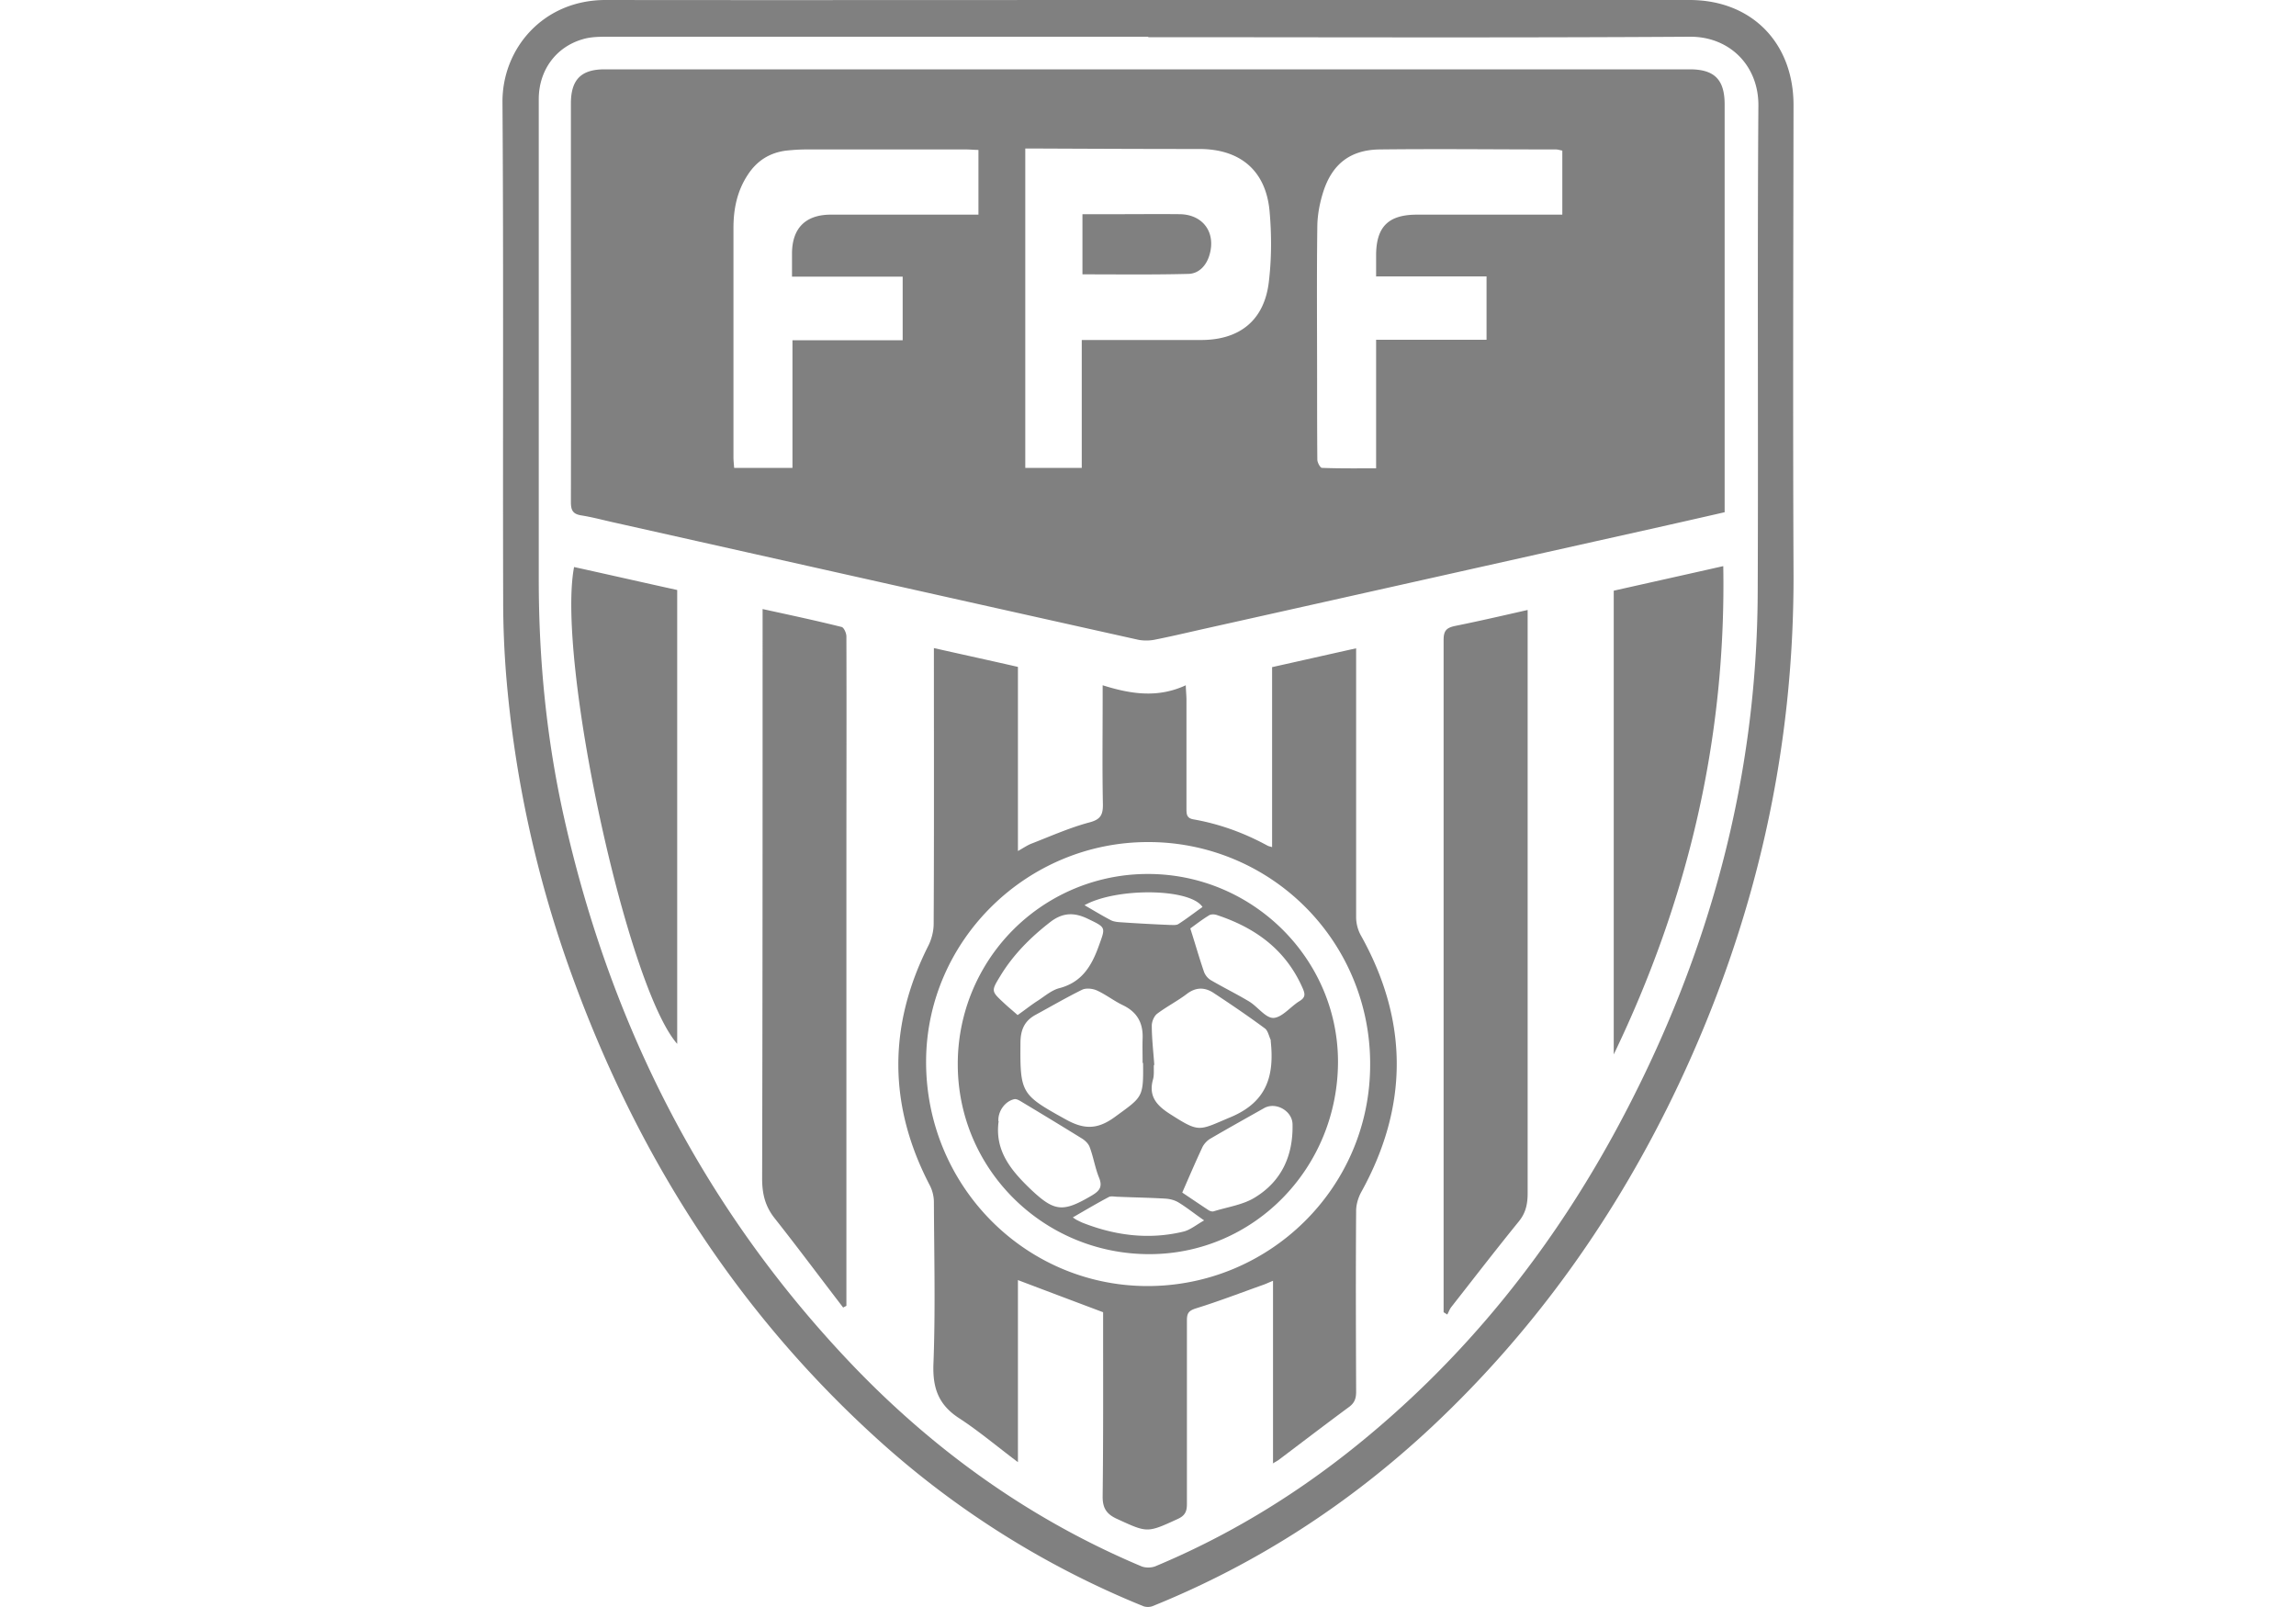 <?xml version="1.0" encoding="UTF-8"?> <svg xmlns="http://www.w3.org/2000/svg" width="100" height="70" fill="none"><path fill="gray" d="M50.005 0h23.58c2.72 0 4.54 1.88 4.53 4.6-.01 6.76-.03 13.52 0 20.28.04 7.84-1.66 15.27-5 22.35-2.66 5.63-6.19 10.64-10.74 14.91-3.58 3.35-7.62 5.98-12.17 7.82-.12.05-.3.05-.42 0a39.1 39.1 0 0 1-11.73-7.42c-6.08-5.56-10.34-12.32-13.14-20.04a50.3 50.3 0 0 1-2.87-13.09 41 41 0 0 1-.13-3.34c-.02-7.2.02-14.4-.03-21.61-.02-2.33 1.76-4.46 4.49-4.46 7.88.01 15.75 0 23.63 0m-.01 1.6h-23.49c-.38 0-.77 0-1.13.11-1.17.34-1.91 1.36-1.91 2.61v20.93c0 3.51.34 6.97 1.11 10.4 2.04 9.09 6.13 17.1 12.59 23.85 3.59 3.74 7.74 6.7 12.53 8.72.18.08.45.08.64 0 3.06-1.28 5.87-2.97 8.47-5.03 5-3.97 8.89-8.86 11.86-14.49 3.78-7.16 5.86-14.77 5.89-22.9.03-7.07-.02-14.13.03-21.2.01-1.76-1.27-3.01-2.98-3-7.86.05-15.72.02-23.58.02z"></path><path fill="gray" d="M75.125 22.31c-1.09.25-2.15.49-3.22.73-6.5 1.45-13 2.91-19.5 4.36-.71.16-1.43.33-2.14.47-.22.04-.46.04-.68 0-7.59-1.69-15.17-3.39-22.75-5.09-.51-.11-1.01-.25-1.52-.33-.37-.06-.45-.23-.45-.58.01-4.58 0-9.16 0-13.74V4.51c0-1.04.44-1.49 1.47-1.49h47.26c1.08 0 1.52.45 1.52 1.53v17.76zm-28.01-7.5h5.2c1.69 0 2.76-.87 2.95-2.55.12-1.01.12-2.05.03-3.06-.16-1.77-1.28-2.71-3.06-2.71-2.32 0-4.64-.01-6.96-.02h-.62v13.91h2.46zm12.82-2.76v-.92c0-1.25.53-1.78 1.78-1.78h6.33V6.56c-.11-.02-.19-.05-.28-.05-2.56 0-5.13-.03-7.69 0-1.26.02-2.05.63-2.44 1.84-.15.47-.25.98-.26 1.47-.03 2.23-.01 4.46-.01 6.68 0 1.17 0 2.35.01 3.52 0 .13.13.36.2.36.77.03 1.54.02 2.36.02v-5.6h4.81v-2.76h-4.82zm-25.44 2.77h4.82v-2.77h-4.82v-1c0-1.11.59-1.7 1.69-1.7h6.43V6.53c-.19 0-.36-.02-.54-.02h-6.96c-.29 0-.58.02-.87.05-.72.09-1.28.44-1.68 1.06-.46.7-.62 1.48-.62 2.31v9.98c0 .16.02.32.03.47h2.54v-5.56zm20.95 48.93v-7.96c-.17.07-.28.12-.38.16-.99.35-1.97.73-2.97 1.04-.32.1-.4.21-.4.52v8.01c0 .34-.1.51-.41.65-1.33.61-1.31.6-2.64-.01-.46-.21-.63-.48-.62-1 .03-2.53.02-5.07.02-7.6v-.4c-1.25-.47-2.47-.93-3.71-1.4v7.93c-.92-.69-1.71-1.36-2.57-1.92-.89-.58-1.15-1.31-1.11-2.36.09-2.35.03-4.7.02-7.05 0-.25-.07-.52-.18-.73-1.81-3.47-1.82-6.95-.06-10.44.14-.28.23-.63.23-.95.02-3.86.01-7.72.01-11.59v-.42c1.24.28 2.44.54 3.66.82v8.02c.25-.14.42-.26.61-.33.82-.32 1.63-.68 2.48-.91.51-.13.62-.33.61-.82-.03-1.54-.01-3.08-.01-4.62v-.54c1.21.38 2.39.57 3.62 0 .01.29.03.46.03.63v4.76c0 .24.02.4.3.45 1.14.2 2.21.59 3.22 1.14.05.03.11.04.21.07v-7.84c1.21-.27 2.4-.54 3.66-.82v11.72c0 .27.08.57.22.81 2.07 3.72 2.06 7.44 0 11.16-.13.24-.22.54-.22.81-.02 2.63-.01 5.25 0 7.88 0 .28-.06.48-.3.66-1.03.76-2.05 1.54-3.07 2.31-.07.05-.15.09-.28.17zm-5.41-27.07c-5.3-.02-9.68 4.28-9.7 9.54-.02 5.39 4.27 9.77 9.6 9.8 5.35.02 9.72-4.28 9.74-9.6a9.65 9.65 0 0 0-9.63-9.74zm16.5-10.11v25.41c0 .46-.08.85-.38 1.22-1 1.23-1.97 2.49-2.95 3.74-.07.09-.11.21-.17.32-.05-.03-.11-.07-.16-.1V27.87c0-.39.12-.52.48-.6 1.04-.21 2.08-.45 3.18-.7m-29.801 30.4c-1-1.3-1.98-2.62-3-3.91-.41-.52-.54-1.06-.54-1.72.02-8.11.02-16.21.02-24.32v-.49c1.19.26 2.32.5 3.44.78.1.02.21.27.21.41.01 3.34 0 6.69 0 10.03v19.13c-.05.03-.1.05-.15.08zm33.551-11.04v-20.2c1.56-.35 3.13-.7 4.77-1.07.13 7.51-1.54 14.56-4.77 21.27M25.005 24.7c1.5.33 2.99.67 4.49 1v19.77c-2.19-2.49-5.27-16.73-4.49-20.78z"></path><path fill="gray" d="M47.145 11.94V9.33h1.42c.94 0 1.89-.01 2.83 0 1 .02 1.56.79 1.29 1.75-.13.47-.45.83-.91.85-1.53.04-3.06.02-4.63.02zm2.82 26.13c4.54-.02 8.28 3.64 8.31 8.13.02 4.65-3.64 8.42-8.2 8.43-4.6.01-8.34-3.67-8.36-8.23a8.27 8.27 0 0 1 8.25-8.33m-.2 8.23c0-.35-.01-.7 0-1.05.03-.68-.23-1.16-.85-1.46-.4-.19-.75-.47-1.15-.65-.18-.08-.46-.11-.63-.03-.69.34-1.36.73-2.04 1.1-.49.27-.65.67-.65 1.23-.02 2.19.04 2.25 1.97 3.32.79.44 1.37.45 2.12-.09 1.23-.9 1.27-.84 1.25-2.37zm.51.09h-.02c-.01.21.02.44-.04.64-.2.73.17 1.13.75 1.5 1.3.83 1.23.72 2.64.13 1.59-.67 1.9-1.82 1.74-3.31v-.05c-.08-.17-.12-.4-.25-.5-.73-.54-1.48-1.05-2.24-1.55-.38-.25-.77-.26-1.17.05-.41.31-.88.55-1.29.86-.13.1-.23.34-.23.51 0 .58.07 1.15.11 1.73zm1.22 5.56c.36.24.74.5 1.12.75.07.05.18.09.26.06.61-.19 1.28-.28 1.8-.61 1.15-.71 1.65-1.82 1.62-3.18-.01-.58-.73-.99-1.24-.7-.78.44-1.57.88-2.34 1.33-.14.08-.28.23-.35.38-.29.62-.56 1.25-.87 1.96zm-8-3.11c-.18 1.28.54 2.14 1.37 2.94 1.06 1.01 1.42 1.04 2.68.3.34-.2.49-.38.32-.79-.17-.42-.24-.88-.4-1.31-.05-.15-.19-.29-.33-.38a239 239 0 0 0-2.68-1.63c-.08-.05-.2-.11-.28-.09-.41.09-.72.54-.69.96zm8.35-8.39c.22.69.39 1.29.59 1.87.05.15.17.3.31.38.55.32 1.12.6 1.67.93.37.23.71.72 1.05.71.38-.02.74-.49 1.13-.73.28-.17.25-.32.13-.59-.74-1.67-2.07-2.62-3.75-3.17-.1-.03-.25-.03-.33.03-.31.19-.59.41-.8.56zm-7.53 3.77c.33-.23.6-.45.9-.64.29-.19.58-.44.9-.53.99-.25 1.42-.95 1.74-1.84.3-.83.33-.8-.48-1.19-.6-.29-1.1-.27-1.64.15-.85.66-1.6 1.41-2.16 2.33-.41.67-.41.67.15 1.19.19.18.39.34.6.53zm2.41 8.81c.09.06.13.09.17.11.08.04.16.08.25.12 1.42.56 2.89.75 4.39.39.3-.07.57-.3.91-.49-.46-.32-.78-.58-1.13-.79-.17-.1-.38-.15-.58-.16-.68-.04-1.36-.05-2.05-.08-.13 0-.29-.04-.39.01-.51.27-1 .56-1.57.89m5.65-13.52c-.54-.83-3.76-.85-5.14-.08.38.22.76.45 1.14.65.11.06.26.08.39.09.73.05 1.45.09 2.18.12.13 0 .29.02.38-.04.36-.23.69-.49 1.06-.75z"></path></svg> 